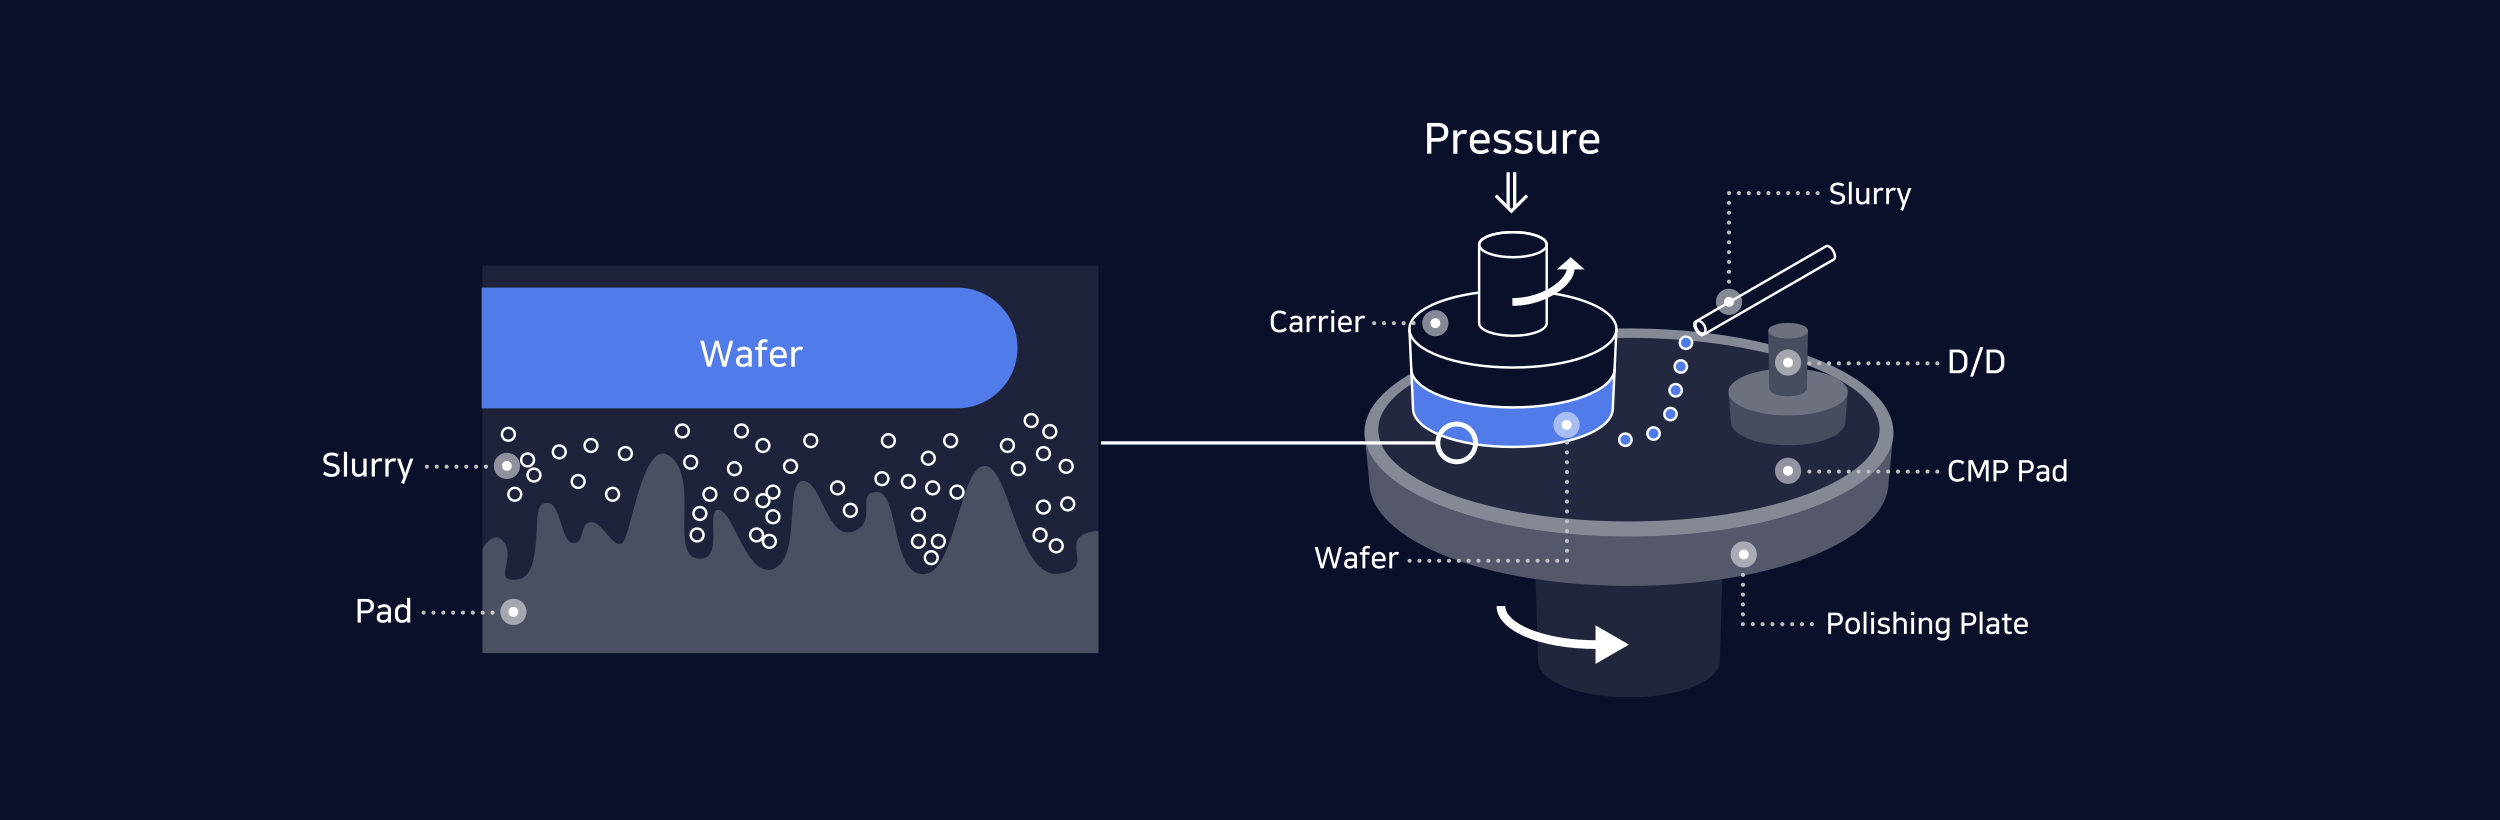 <svg xmlns="http://www.w3.org/2000/svg" width="1524" height="500" viewBox="0 0 1524 500"><defs><clipPath id="a"><path data-name="사각형 864" fill="none" d="M0 0h322.458v284.165H0z"/></clipPath><clipPath id="b"><path data-name="사각형 855" fill="none" d="M0 0h321.487v88.554H0z"/></clipPath><clipPath id="c"><path data-name="사각형 856" fill="rgba(255,255,255,0.5)" d="M0 0h92.473v15.283H0z"/></clipPath><clipPath id="d"><path data-name="사각형 858" fill="rgba(255,255,255,0.5)" d="M0 0h322.458v110.247H0z"/></clipPath><clipPath id="e"><path data-name="사각형 860" fill="none" d="M0 0h113.827v72.046H0z"/></clipPath><clipPath id="f"><path data-name="사각형 861" fill="none" d="M0 0h5.995v2.441H0z"/></clipPath><clipPath id="g"><path data-name="사각형 862" fill="none" d="M0 0h12.015v1.636H0z"/></clipPath><clipPath id="h"><path data-name="사각형 999" transform="translate(-2 -2)" fill="none" d="M0 0h14.037v98.617H0z"/></clipPath><clipPath id="i"><path data-name="사각형 552" fill="#fff" d="M0 0h46.05v31.728H0z"/></clipPath><clipPath id="j"><path data-name="사각형 551" fill="#fff" d="M0 0h80.673v35.259H0z"/></clipPath><clipPath id="k"><path data-name="사각형 761" fill="none" d="M0 0h376.093v236.303H0z"/></clipPath><clipPath id="l"><path data-name="사각형 759" fill="none" d="M0 0h375.574v236.303H0z"/></clipPath></defs><path data-name="사각형 328" fill="#0b102a" d="M0 0h1524v500H0z"/><g data-name="그룹 984"><g data-name="그룹 969"><g data-name="그룹 968" clip-path="url(#a)" transform="translate(831.771 140.918)"><g data-name="그룹 967"><g data-name="그룹 966" clip-path="url(#a)"><path data-name="패스 57572" d="M28.479 89.563l1.938 20.332 1.289 5.023 11.313 7.844 15.914 5.7h1.881l19.246 2.5h18.025l18.092-1.564 16.894-4.45 11.842-6.26 4.751-4.827 2.036-4.224V88.384l-5.8 6.041-7.637 4.419-6.418 2.654-11 2.8-10.54 1.769-13.594 1.62h-9.777l-13.9-.884-14.511-2.5-9.318-2.8-9.929-3.831-3.971-3.246-4.888-4.863z" fill="#507be8"/><path data-name="패스 57452" d="M111.112 8.22c0 4.234-9.225 7.667-20.6 7.667s-20.6-3.432-20.6-7.667S79.128.553 90.507.553s20.605 3.432 20.605 7.667z" fill="none" stroke="#fff" stroke-miterlimit="10" stroke-width="1.5"/><path data-name="패스 57453" d="M153.604 59.642c0 12.967-28.249 23.478-63.1 23.478s-63.1-10.511-63.1-23.478" fill="none" stroke="#fff" stroke-miterlimit="10" stroke-width="1.5"/><path data-name="패스 57454" d="M152.537 83.76c0 13.071-27.771 23.668-62.028 23.668S28.48 96.828 28.48 83.76" fill="none" stroke="#fff" stroke-miterlimit="10" stroke-width="1.5"/><path data-name="패스 57455" d="M70.153 37.412c-24.86 3.151-42.742 11.913-42.742 22.23l2.212 48.417c0 12.967 26.037 23.478 60.885 23.478s60.884-10.511 60.884-23.478l2.212-48.417c0-10.3-17.837-19.057-42.649-22.218" fill="none" stroke="#fff" stroke-miterlimit="10" stroke-width="1.5"/><path data-name="패스 57456" d="M90.508.61c-11.379 0-20.6 3.432-20.6 7.667v47.819c0 4.234 9.225 7.667 20.6 7.667s20.6-3.433 20.6-7.667V8.277c.004-4.235-9.22-7.667-20.6-7.667z" fill="none" stroke="#fff" stroke-miterlimit="10" stroke-width="1.5"/><g data-name="그룹 944"><g data-name="그룹 943"><g data-name="그룹 942" clip-path="url(#b)" transform="translate(.486 127.693)" opacity=".5"><path data-name="패스 57457" d="M160.741 58.502C75.932 58.502 6.418 32.731-.002.002l2.462 25.1c0 27.1 41.416 50.23 101.373 59.324a381.349 381.349 0 0056.908 4.128 381.378 381.378 0 0056.908-4.128c59.957-9.093 101.372-32.222 101.372-59.324l2.463-25.1c-6.418 32.73-75.932 58.5-160.743 58.5" fill="rgba(255,255,255,0.6)"/></g></g></g><g data-name="그룹 947"><g data-name="그룹 946"><g data-name="그룹 945" clip-path="url(#c)" transform="translate(153.927 59.29)"><path data-name="패스 57458" d="M0 5.855q3.631-.063 7.3-.065c10.562 0 20.873.392 30.831 1.139a4.315 4.315 0 018.094.7 324.879 324.879 0 0146.245 7.657l-.122-5.739a262.88 262.88 0 00-4.8-1.136q-1.688-.382-3.4-.748-8.567-1.832-17.733-3.257A351.455 351.455 0 0054.4 2.77l-3.221 1.618-1.06-2.109A398.979 398.979 0 007.301.001Q3.75.001.239.066c0 .077.015.153.015.23z" fill="rgba(255,255,255,0.5)"/></g></g></g><g data-name="그룹 953"><g data-name="그룹 952"><g data-name="그룹 951" clip-path="url(#d)" transform="translate(0 75.948)"><path data-name="패스 57460" d="M288.828 8.009q-.789-.4-1.593-.8a144.792 144.792 0 00-3.921-1.862q-1.547-.706-3.148-1.391-2.912-1.252-5.994-2.441a188.35 188.35 0 00-4.084-1.518l-.122 5.779a142.682 142.682 0 0116.687 7.347c.077.038.148.076.224.114.258.129.512.259.759.391.078.042.153.085.23.128.246.135.49.271.725.41 16.056 8.853 25.418 19.474 25.418 30.9 0 30.891-68.4 55.933-152.781 55.933S8.448 75.957 8.448 45.066c0-10.065 7.266-19.508 19.976-27.668l-.293-6.415c-1.66.952-3.264 1.919-4.79 2.908a83.68 83.68 0 00-7.443 5.393q-1.7 1.388-3.229 2.811t-2.887 2.881q-1.356 1.459-2.535 2.949t-2.172 3.011A28.768 28.768 0 000 46.796c0 .49.019.979.047 1.467.01.164.024.327.036.49q.038.491.1.981c.021.186.043.372.068.557.048.346.105.691.167 1.035.026.141.045.282.073.422 6.421 32.729 75.934 58.5 160.743 58.5s154.326-25.772 160.744-58.5c.027-.137.046-.275.071-.412.062-.348.12-.7.168-1.046.026-.184.046-.367.068-.551q.057-.493.1-.988a25.647 25.647 0 00.082-1.953c0-14.608-12.551-28.061-33.63-38.786" fill="rgba(255,255,255,0.5)"/></g></g></g><g data-name="그룹 959"><g data-name="그룹 958"><g data-name="그룹 957" clip-path="url(#e)" transform="translate(104.316 212.118)" opacity=".3"><path data-name="패스 57462" d="M.006 0H0l1.475 49.648c0 12.37 24.006 22.4 55.439 22.4s55.439-10.028 55.439-22.4L113.828 0h-.006a381.382 381.382 0 01-56.908 4.128A381.368 381.368 0 01.006 0" fill="rgba(255,255,255,0.3)"/></g></g></g><g data-name="그룹 962"><g data-name="그룹 961"><g data-name="그룹 960" clip-path="url(#f)" transform="translate(274.172 77.466)" opacity=".5"><path data-name="패스 57463" d="M0 0q3.078 1.189 6 2.441Q3.087 1.188 0 0" fill="#fff"/></g></g></g><g data-name="그룹 965"><g data-name="그룹 964"><g data-name="그룹 963" clip-path="url(#g)" transform="translate(208.333 62.055)" opacity=".6"><path data-name="패스 57464" d="M12.015 1.638a353.97 353.97 0 01.001 0" fill="#fff"/></g></g></g><path data-name="패스 57465" d="M288.783 90.233c.26.157.515.316.76.477l.079.055c2.847 1.9 4.614 4.074 4.97 6.4h.073l-.03.394c.013.159.031.316.031.476a5.82 5.82 0 01-.178 1.408l-1.3 16.723c0 7.914-14.825 14.329-34.932 14.329s-34.932-6.415-34.932-14.329l-1.3-16.723a5.85 5.85 0 01-.176-1.407c0-.159.017-.318.03-.476l-.03-.394h.072c.356-2.325 2.121-4.5 4.964-6.4l.085-.058c.243-.16.5-.318.755-.474.056-.033.108-.067.165-.1.243-.145.5-.285.751-.426l.235-.131c.245-.131.5-.26.754-.388l.3-.149c.248-.121.5-.239.76-.356.117-.054.234-.108.353-.161.251-.111.507-.219.766-.327.136-.056.271-.113.408-.168.253-.1.511-.2.771-.3.154-.058.307-.117.464-.174a41.057 41.057 0 011.288-.451q.387-.129.783-.254c.185-.058.371-.116.559-.173q.392-.119.79-.233c.2-.058.4-.114.6-.169q.394-.108.8-.212c.214-.056.431-.11.648-.164q.4-.1.8-.193c.229-.054.461-.105.693-.157.265-.059.532-.117.8-.173.243-.051.49-.1.737-.149.268-.052.535-.105.805-.156s.515-.092.773-.137.538-.094.81-.139.54-.085.813-.126.538-.083.81-.121l.641-.086-.208-9.891a324.754 324.754 0 00-46.239-7.655 4.32 4.32 0 11-8.094-.7 412.788 412.788 0 00-30.831-1.139q-3.672 0-7.3.065l-1.959 42.882c0 13.45-26.985 24.006-61.436 24.006S29.09 121.477 29.09 108.002l-.669-14.656c-12.71 8.159-19.976 17.6-19.976 27.667 0 30.891 68.4 55.934 152.78 55.934s152.785-25.043 152.785-55.932c0-11.423-9.361-22.044-25.417-30.9l.032.019.159.1m-129.727 41.2a4.321 4.321 0 114.321-4.321 4.326 4.326 0 01-4.321 4.321m17.174-3.768a4.322 4.322 0 114.321-4.322 4.326 4.326 0 01-4.321 4.322m10.326-11.875a4.321 4.321 0 114.321-4.321 4.326 4.326 0 01-4.321 4.321m3.142-14.48a4.322 4.322 0 114.322-4.322 4.326 4.326 0 01-4.322 4.322m3.142-14.482a4.321 4.321 0 114.321-4.321 4.326 4.326 0 01-4.321 4.321" fill="rgba(255,255,255,0.1)"/><path data-name="패스 57467" d="M287.637 89.579c.078.042.153.085.23.128-.077-.043-.152-.086-.23-.128" fill="#fff"/><path data-name="패스 57468" d="M286.88 89.188c-.076-.038-.147-.077-.224-.114l.078.041.146.073" fill="#fff"/><path data-name="패스 57470" d="M235.524 86.85l.56-.173-.56.173" fill="#fff"/><path data-name="패스 57472" d="M239.723 85.707c.229-.054.461-.105.692-.157-.232.052-.463.1-.692.157" fill="#fff"/><path data-name="패스 57473" d="M283.065 87.556c.155.057.307.114.459.172-.152-.058-.3-.115-.459-.172" fill="#fff"/><path data-name="패스 57474" d="M232.99 87.729l.463-.174-.463.174" fill="#fff"/><path data-name="패스 57475" d="M236.874 86.445q.3-.086.6-.169-.305.083-.6.169" fill="#fff"/><path data-name="패스 57476" d="M231.811 88.198l.408-.169-.408.169" fill="#fff"/><path data-name="패스 57477" d="M289.543 90.711l.079.054-.079-.054" fill="#fff"/><path data-name="패스 57478" d="M279.04 86.277l.6.167c-.2-.057-.4-.112-.6-.167" fill="#fff"/><path data-name="패스 57479" d="M280.436 86.679c.185.056.369.114.552.171a44.486 44.486 0 00-.552-.171" fill="#fff"/><path data-name="패스 57480" d="M226.889 90.768l.085-.058-.085.058" fill="#fff"/><path data-name="패스 57481" d="M227.729 90.236c.055-.034.108-.068.164-.1l-.164.1" fill="#fff"/><path data-name="패스 57482" d="M221.924 97.168h-.073l.031.394c.011-.133.023-.266.043-.4z" fill="#fff"/><path data-name="패스 57483" d="M294.665 97.169h-.073c.02.131.032.263.042.4z" fill="#fff"/><path data-name="패스 57484" d="M288.623 90.135c.055.032.106.066.159.1-.053-.032-.1-.066-.159-.1" fill="#fff"/><path data-name="패스 57485" d="M228.646 89.708l.235-.131-.235.131" fill="#fff"/><path data-name="패스 57486" d="M229.634 89.19l.3-.149-.3.149" fill="#fff"/><path data-name="패스 57487" d="M285.474 88.526c.117.052.231.105.347.158l-.347-.158" fill="#fff"/><path data-name="패스 57488" d="M284.3 88.03c.136.055.268.111.4.166l-.4-.166" fill="#fff"/><path data-name="패스 57489" d="M230.692 88.685c.117-.054.233-.108.352-.161-.119.053-.235.107-.352.161" fill="#fff"/><path data-name="패스 57490" d="M238.274 86.064q.322-.083.648-.164-.326.081-.648.164" fill="#fff"/><path data-name="패스 57491" d="M272.987 84.936c.257.045.514.089.768.136-.254-.047-.511-.091-.768-.136" fill="#fff"/><path data-name="패스 57492" d="M286.732 89.115l-.078-.041c-.021-.011-.045-.021-.066-.031l.145.072" fill="#fff"/><path data-name="패스 57493" d="M276.104 85.551c.23.051.459.1.686.155-.226-.052-.456-.1-.686-.155" fill="#fff"/><path data-name="패스 57494" d="M258.258 112.367c-18.9 0-34.434-5.669-36.23-12.921l1.3 16.723c0 7.913 14.825 14.328 34.932 14.328s34.932-6.415 34.932-14.328l1.3-16.723c-1.8 7.253-17.33 12.921-36.23 12.921" fill="rgba(255,255,255,0.25)"/><path data-name="패스 57495" d="M274.566 85.229c.245.049.489.1.73.147-.241-.051-.485-.1-.73-.147" fill="#fff"/><path data-name="패스 57496" d="M271.365 84.671c.27.041.54.082.807.125-.267-.044-.538-.084-.807-.125" fill="#fff"/><path data-name="패스 57498" d="M242.759 85.072c.256-.047.515-.092.773-.138-.259.046-.518.091-.773.138" fill="#fff"/><path data-name="패스 57499" d="M270.546 84.549c-.212-.03-.426-.058-.64-.086.213.028.428.055.64.085" fill="#fff"/><path data-name="패스 57500" d="M277.597 85.898l.643.162-.643-.162" fill="#fff"/><path data-name="패스 57501" d="M241.218 85.377c.243-.051.49-.1.737-.149l-.737.149" fill="#fff"/><path data-name="패스 57502" d="M246.607 84.465c-.215.028-.429.056-.641.086.212-.03.428-.057.641-.086" fill="#fff"/><path data-name="패스 57504" d="M288.592 90.116a24.63 24.63 0 00-.725-.41q.3.167.6.338l.13.072" fill="#3e88ff"/><path data-name="패스 57505" d="M272.172 84.791c.274.045.544.092.815.139-.271-.047-.54-.094-.815-.139" fill="#3e88ff"/><path data-name="패스 57507" d="M270.549 84.549c.274.038.545.08.816.122-.271-.041-.542-.083-.816-.122" fill="#3e88ff"/><path data-name="패스 57509" d="M279.639 86.444q.4.115.8.234-.395-.119-.8-.234" fill="#3e88ff"/><path data-name="패스 57511" d="M280.988 86.85c.266.084.53.169.79.256q-.39-.131-.79-.256" fill="#3e88ff"/><path data-name="패스 57514" d="M278.24 86.063q.4.105.8.214-.4-.109-.8-.214" fill="#3e88ff"/><path data-name="패스 57515" d="M273.755 85.072c.273.051.542.1.811.157a83.507 83.507 0 00-.811-.157" fill="#3e88ff"/><path data-name="패스 57517" d="M275.296 85.376c.272.057.54.116.809.175-.268-.06-.537-.119-.809-.175" fill="#3e88ff"/><path data-name="패스 57518" d="M227.893 90.135c.243-.145.5-.286.752-.427a23.99 23.99 0 00-.752.427" fill="#3e88ff"/><path data-name="패스 57520" d="M238.922 85.9q.4-.1.8-.193-.4.094-.8.193" fill="#3e88ff"/><path data-name="패스 57521" d="M237.479 86.276q.394-.108.8-.212-.4.1-.8.212" fill="#3e88ff"/><path data-name="패스 57523" d="M236.084 86.678q.392-.118.79-.233-.4.115-.79.233" fill="#3e88ff"/><path data-name="패스 57524" d="M294.593 97.165c-.355-2.328-2.123-4.5-4.97-6.4 2.845 1.9 4.614 4.074 4.97 6.4" fill="#3e88ff"/><path data-name="패스 57525" d="M245.155 84.67c.269-.041.538-.083.811-.121-.273.038-.541.08-.811.121" fill="#3e88ff"/><path data-name="패스 57526" d="M294.665 98.038c0-.16-.018-.318-.031-.476l-.145 1.882a5.824 5.824 0 00.177-1.408" fill="#3e88ff"/><path data-name="패스 57527" d="M226.889 90.764c-2.842 1.9-4.608 4.071-4.964 6.4.355-2.326 2.122-4.5 4.964-6.4" fill="#3e88ff"/><path data-name="패스 57528" d="M243.533 84.935c.269-.046.538-.094.81-.138-.272.044-.54.091-.81.138" fill="#3e88ff"/><path data-name="패스 57530" d="M221.851 98.038a5.819 5.819 0 00.177 1.407l-.146-1.883c-.014.159-.031.316-.031.476" fill="#3e88ff"/><path data-name="패스 57531" d="M288.623 90.135l-.032-.019-.13-.072c.053.031.109.06.161.091" fill="#3e88ff"/><path data-name="패스 57533" d="M233.453 87.555c.255-.094.515-.185.776-.276q-.394.136-.776.276" fill="#3e88ff"/><path data-name="패스 57534" d="M234.741 87.105q.387-.128.783-.254-.4.125-.783.254" fill="#3e88ff"/><path data-name="패스 57535" d="M232.219 88.029c.252-.1.51-.2.771-.3q-.39.148-.771.3" fill="#3e88ff"/><path data-name="패스 57538" d="M288.463 90.044a19.46 19.46 0 00-.6-.338c-.077-.043-.152-.086-.231-.128-.246-.133-.5-.262-.759-.392l-.146-.072q.877.461 1.73.929" fill="#3e88ff"/><path data-name="패스 57539" d="M269.671 95.753c0 2.641-4.7 4.782-11.413 4.782s-11.413-2.14-11.413-4.782l-.237-11.288c-.214.029-.429.055-.641.086-.273.038-.541.08-.811.121s-.543.082-.813.126-.54.091-.81.138-.518.09-.773.138-.538.1-.805.156l-.737.148c-.27.057-.536.115-.8.174-.232.051-.464.1-.693.156q-.4.094-.8.193c-.217.054-.434.108-.649.164-.268.069-.532.141-.795.212l-.6.169q-.4.115-.79.233a62.201 62.201 0 00-1.343.427l-.512.174c-.262.091-.521.183-.776.276l-.463.174c-.26.1-.518.2-.771.3l-.408.169c-.259.108-.515.216-.766.327-.119.053-.236.107-.353.161-.257.117-.513.235-.76.356-.1.049-.2.1-.3.148-.255.128-.509.257-.754.389-.08.043-.156.087-.235.13-.256.141-.509.282-.752.427l-.164.1c-.258.156-.512.313-.755.474l-.085.058c-2.842 1.9-4.608 4.071-4.964 6.4a5.258 5.258 0 00-.043.4l.146 1.883c1.8 7.252 17.33 12.921 36.23 12.921s34.433-5.668 36.23-12.92l.146-1.884a5.54 5.54 0 00-.042-.4c-.356-2.328-2.124-4.5-4.97-6.4l-.079-.054c-.245-.161-.5-.32-.76-.477l-.159-.1c-.052-.031-.108-.06-.161-.091q-.852-.469-1.73-.93l-.145-.072a30.328 30.328 0 00-.766-.359l-.347-.158a39.91 39.91 0 00-.773-.33l-.4-.166c-.254-.1-.514-.2-.776-.3-.152-.058-.3-.116-.459-.173q-.385-.14-.782-.277a42.549 42.549 0 00-.506-.173q-.39-.131-.79-.256a39.795 39.795 0 00-.552-.17c-.263-.08-.529-.159-.8-.235l-.6-.167-.8-.214-.643-.162a56.204 56.204 0 00-.807-.194c-.226-.053-.456-.1-.685-.156a48.025 48.025 0 00-1.539-.322 89.772 89.772 0 00-.811-.157c-.254-.047-.511-.091-.768-.136s-.54-.094-.815-.139-.537-.084-.807-.125-.542-.083-.816-.122l-.64-.085z" fill="rgba(255,255,255,0.4)"/><path data-name="패스 57540" d="M258.258 55.937c-4.613 0-8.626 1.012-10.684 2.5 2.058-1.49 6.07-2.5 10.684-2.5" fill="#fff"/><path data-name="패스 57541" d="M267.752 75.116q-2.632-.912-5.366-1.78 2.733.867 5.366 1.78" fill="#fff"/><path data-name="패스 57542" d="M252.814 83.87c.349-.021.7-.036 1.055-.052-.352.016-.706.032-1.055.052" fill="#fff"/><path data-name="패스 57543" d="M254.598 83.782c.4-.015.8-.025 1.2-.036-.4.011-.806.021-1.2.036" fill="#fff"/><path data-name="패스 57544" d="M258.26 83.71q.925 0 1.837.018-.912-.018-1.837-.018" fill="#fff"/><path data-name="패스 57545" d="M251.053 83.992c.325-.026.655-.046.983-.069-.328.022-.658.044-.983.069" fill="#fff"/><path data-name="패스 57546" d="M258.258 83.71q-.926 0-1.84.018.915-.018 1.84-.018" fill="#fff"/><path data-name="패스 57547" d="M246.819 84.436l-.211.027.211-.028" fill="#fff"/><path data-name="패스 57548" d="M247.627 84.333c.293-.035.591-.067.888-.1-.3.032-.6.064-.888.1" fill="#fff"/><path data-name="패스 57549" d="M249.325 84.146c.307-.031.619-.057.93-.085-.311.028-.623.054-.93.085" fill="#fff"/><path data-name="패스 57550" d="M269.908 84.464l-.206-.027.206.027z" fill="#fff"/><path data-name="패스 57551" d="M264.485 83.923c.327.022.654.043.977.069-.323-.026-.65-.046-.977-.069" fill="#fff"/><path data-name="패스 57552" d="M266.266 84.062c.308.027.618.054.924.084-.306-.03-.616-.057-.924-.084" fill="#fff"/><path data-name="패스 57553" d="M268.006 84.234c.294.032.59.063.882.1-.292-.035-.588-.066-.882-.1" fill="#fff"/><path data-name="패스 57554" d="M262.651 83.818c.351.016.7.032 1.05.052-.347-.021-.7-.036-1.05-.052" fill="#fff"/><path data-name="패스 57557" d="M248.515 84.233c.269-.029.538-.06.81-.087-.272.027-.54.058-.81.087" fill="#fff"/><path data-name="패스 57558" d="M246.818 84.436c.269-.035.537-.071.808-.1-.271.032-.539.068-.808.1" fill="#fff"/><path data-name="패스 57559" d="M267.19 84.146c.274.027.544.058.816.088-.272-.029-.542-.06-.816-.088" fill="#fff"/><path data-name="패스 57560" d="M265.462 83.992c.27.021.537.046.8.07-.268-.024-.534-.049-.8-.07" fill="#fff"/><path data-name="패스 57561" d="M255.808 83.747c.2-.005.4-.013.61-.018-.2 0-.407.013-.61.018" fill="#fff"/><path data-name="패스 57562" d="M268.888 84.333c.274.032.543.069.814.1-.271-.035-.54-.072-.814-.1" fill="#fff"/><path data-name="패스 57563" d="M263.701 83.87c.263.015.523.035.784.053-.261-.018-.521-.038-.784-.053" fill="#fff"/><path data-name="패스 57564" d="M250.255 84.062c.265-.024.53-.049.8-.069-.268.021-.533.046-.8.069" fill="#fff"/><path data-name="패스 57565" d="M260.098 83.729c.206 0 .41.013.615.018-.2-.005-.408-.013-.615-.018" fill="#fff"/><path data-name="패스 57566" d="M253.87 83.818c.245-.012.487-.026.733-.035-.246.01-.488.024-.733.035" fill="#fff"/><path data-name="패스 57567" d="M252.036 83.922c.26-.018.518-.038.779-.053-.261.015-.519.035-.779.053" fill="#fff"/><path data-name="패스 57568" d="M261.913 83.782c.248.01.492.024.738.035-.246-.012-.49-.026-.738-.035" fill="#fff"/><path data-name="패스 57569" d="M258.258 65.501c-6.71 0-12.15-2.141-12.15-4.782l.171 8.114.121 5.739.208 9.891.211-.027-.211.028.237 11.288c0 2.641 4.7 4.782 11.413 4.782s11.413-2.14 11.413-4.782l.237-11.288-.206-.027.206.027.058-2.736.122-5.779.321-15.229c0 2.641-5.44 4.782-12.15 4.782m4.128 7.835q2.733.867 5.366 1.78-2.633-.912-5.366-1.78" fill="rgba(255,255,255,0.25)"/><path data-name="패스 57570" d="M270.408 60.719c0-2.641-5.44-4.782-12.15-4.782 6.71 0 12.15 2.14 12.15 4.782" fill="#2173f7"/><path data-name="패스 57571" d="M258.258 65.501c6.71 0 12.15-2.14 12.15-4.782s-5.44-4.782-12.15-4.782c-4.613 0-8.627 1.012-10.684 2.5a2.961 2.961 0 00-1.467 2.28c0 2.64 5.44 4.782 12.15 4.782" fill="rgba(255,255,255,0.4)"/><circle data-name="타원 214" cx="3.768" cy="3.768" r="3.768" transform="rotate(-76.718 140.472 -85.546)" fill="#507be8" stroke="#fff" stroke-miterlimit="10" stroke-width="1.5"/><circle data-name="타원 215" cx="3.768" cy="3.768" r="3.768" transform="rotate(-76.718 148.05 -76.32)" fill="#507be8" stroke="#fff" stroke-miterlimit="10" stroke-width="1.5"/><circle data-name="타원 216" cx="3.768" cy="3.768" r="3.768" transform="rotate(-73.155 159.546 -74.909)" fill="#507be8" stroke="#fff" stroke-miterlimit="10" stroke-width="1.5"/><circle data-name="타원 217" cx="3.768" cy="3.768" r="3.768" transform="rotate(-76.7 163.25 -57.89)" fill="#507be8" stroke="#fff" stroke-miterlimit="10" stroke-width="1.5"/><circle data-name="타원 218" cx="3.768" cy="3.768" r="3.768" transform="rotate(-76.7 165.59 -45.426)" fill="#507be8" stroke="#fff" stroke-miterlimit="10" stroke-width="1.5"/><circle data-name="타원 219" cx="3.768" cy="3.768" r="3.768" transform="rotate(-76.7 159.383 -32.688)" fill="#507be8" stroke="#fff" stroke-miterlimit="10" stroke-width="1.5"/><g data-name="그룹 1087"><g data-name="그룹 1086" transform="rotate(-120 121.28 -27.221)" clip-path="url(#h)" fill="none" stroke="#fff" stroke-miterlimit="10" stroke-width="1.5"><path data-name="패스 57681" d="M5.019-.953c-2.577 0-4.665 1-4.665 2.225v92.075c0 1.228 2.088 2.225 4.665 2.225s4.665-1 4.665-2.225V1.272C9.685.047 7.596-.953 5.019-.953z"/><path data-name="패스 57682" d="M9.381 2.247C9.381 3.658 7.5 4.8 5.19 4.8S1 3.658 1 2.247 2.876-.306 5.19-.306 9.381.837 9.381 2.247z"/></g></g></g></g><g data-name="그룹 970"><g data-name="그룹 477" clip-path="url(#i)" fill="#fff" transform="translate(90.176 13.778)"><path data-name="패스 9169" d="M0 31.728v-4.727c19.164 0 33.173-11.83 33.173-17.988H37.9c0 4.926-4.223 10.584-11.3 15.137A49.652 49.652 0 010 31.728"/><path data-name="패스 9170" d="M35.535 2.076l-8.44 7.444h16.881z"/></g></g><g data-name="그룹 971"><g data-name="그룹 475" clip-path="url(#j)" fill="#fff" transform="translate(80.556 228.535)"><path data-name="패스 9167" d="M60.837 26.162C26.154 26.162 0 14.915 0 0h5.312c0 5.092 5.492 10.254 15.068 14.162 10.566 4.313 24.934 6.688 40.456 6.688z"/><path data-name="패스 9168" d="M80.677 23.506L60.316 11.753v23.506z"/></g></g></g></g><g data-name="그룹 854"><path data-name="패스 9159" d="M296.23 284.483h-36.595" fill="none" stroke="#bfbfbf" stroke-linecap="round" stroke-width="2.5" stroke-dasharray="0 6"/><path data-name="패스 58437" d="M202 288.94a3.632 3.632 0 002.31-.62 1.849 1.849 0 00.77-1.48v-.32a2.053 2.053 0 00-.16-.84 1.619 1.619 0 00-.54-.64 4.175 4.175 0 00-.98-.51 9.541 9.541 0 00-1.48-.41 18.62 18.62 0 01-1.9-.51 5.762 5.762 0 01-1.52-.74 3.313 3.313 0 01-1.01-1.12 3.373 3.373 0 01-.37-1.65v-.36a3.551 3.551 0 01.3-1.43 3.45 3.45 0 01.92-1.23 4.749 4.749 0 011.55-.87 6.486 6.486 0 012.17-.33 8.431 8.431 0 012.4.32 7.233 7.233 0 012 .94l-.94 1.54a5.823 5.823 0 00-1.62-.78 6.467 6.467 0 00-1.82-.24 3.565 3.565 0 00-2.17.6 1.771 1.771 0 00-.81 1.46v.32a1.566 1.566 0 00.22.85 1.945 1.945 0 00.64.61 4.466 4.466 0 001.04.45q.62.19 1.42.37a12.376 12.376 0 012.23.69 5.106 5.106 0 011.43.89 2.894 2.894 0 01.77 1.12 3.882 3.882 0 01.23 1.36v.36a3.681 3.681 0 01-.39 1.74 3.706 3.706 0 01-1.07 1.25 4.661 4.661 0 01-1.63.76 8.034 8.034 0 01-2.05.25 7.909 7.909 0 01-2.83-.49 8.059 8.059 0 01-2.19-1.21l1-1.62a7.306 7.306 0 00.92.58 9.488 9.488 0 001.06.49 7.294 7.294 0 001.09.33 4.767 4.767 0 001.01.12zm9.58-13.54v15.12h-1.94V275.4zm2.96 4.18h1.94v6.8a2.938 2.938 0 00.56 2 2.289 2.289 0 001.78.62 2.915 2.915 0 00.98-.17 2.766 2.766 0 00.87-.5 2.469 2.469 0 00.63-.83 2.6 2.6 0 00.24-1.14v-6.78h1.94v10.94h-1.88v-1.38h-.02a3.376 3.376 0 01-1.3 1.17 4.213 4.213 0 01-1.94.41 4.505 4.505 0 01-1.49-.24 3.318 3.318 0 01-1.2-.72 3.417 3.417 0 01-.81-1.21 4.537 4.537 0 01-.3-1.73zm18.02 1.9a3.266 3.266 0 00-.61-.19 3.525 3.525 0 00-.73-.07 2.588 2.588 0 00-1.03.21 2.466 2.466 0 00-.85.6 3.054 3.054 0 00-.58.93 3.1 3.1 0 00-.22 1.18v6.38h-1.94v-10.94h1.88v1.74h.02a3.752 3.752 0 011.25-1.43 3.5 3.5 0 011.97-.51 4.71 4.71 0 011.42.22zm8.34 0a3.266 3.266 0 00-.61-.19 3.525 3.525 0 00-.73-.07 2.588 2.588 0 00-1.03.21 2.466 2.466 0 00-.85.6 3.054 3.054 0 00-.58.93 3.1 3.1 0 00-.22 1.18v6.38h-1.94v-10.94h1.88v1.74h.02a3.752 3.752 0 011.25-1.43 3.5 3.5 0 011.97-.51 4.71 4.71 0 011.42.22zm6.16 6.84l2.88-8.74h2.04l-5.68 15.46-1.76-.62 1.42-3.74-3.98-11.1h2.1l2.9 8.74z" fill="#fff"/><g data-name="그룹 852" transform="translate(299 272.484)"><circle data-name="타원 176" cx="8" cy="8" r="8" transform="translate(2 3.517)" fill="rgba(255,255,255,0.5)"/><circle data-name="타원 206" cx="3" cy="3" r="3" transform="translate(7 8.517)" fill="#fff"/></g></g><g data-name="그룹 847"><path data-name="패스 9159" d="M837.672 197h29.533" fill="none" stroke="#bfbfbf" stroke-linecap="round" stroke-width="2.5" stroke-dasharray="0 6"/><path data-name="패스 58440" d="M784.46 201.01a5.356 5.356 0 01-2.124 1.3 8.224 8.224 0 01-2.466.36 6.114 6.114 0 01-2.124-.355 4.251 4.251 0 01-1.638-1.071 4.963 4.963 0 01-1.062-1.782 7.466 7.466 0 01-.378-2.5V195a7.405 7.405 0 01.378-2.484 4.9 4.9 0 011.071-1.782 4.422 4.422 0 011.647-1.08 5.922 5.922 0 012.106-.36 7.53 7.53 0 012.358.333 6.339 6.339 0 011.926 1.053l-.918 1.458a4.9 4.9 0 00-1.683-.954 5.972 5.972 0 00-1.683-.234 3.581 3.581 0 00-1.359.252 2.852 2.852 0 00-1.08.774 3.612 3.612 0 00-.711 1.332 6.52 6.52 0 00-.252 1.926v1.494a6.52 6.52 0 00.252 1.926 3.612 3.612 0 00.711 1.332 2.852 2.852 0 001.08.774 3.581 3.581 0 001.359.25 6.336 6.336 0 001.872-.288 4.314 4.314 0 001.746-1.08zm4.86 1.6a3.549 3.549 0 01-2.367-.738 2.521 2.521 0 01-.873-2.032v-.486a2.683 2.683 0 01.846-2.054 3.923 3.923 0 012.736-.792h2.5v-.576a2 2 0 00-.477-1.467 2.14 2.14 0 00-1.555-.475 3.842 3.842 0 00-1.5.27 8.307 8.307 0 00-1.323.72l-.864-1.3a8.311 8.311 0 011.62-.873 5.474 5.474 0 012.088-.369 5.205 5.205 0 011.512.207 3.387 3.387 0 011.179.612 2.845 2.845 0 01.774.99 3.036 3.036 0 01.279 1.323v6.898h-1.674v-1.188h-.021a1.88 1.88 0 01-.387.5 2.8 2.8 0 01-.531.387 3.671 3.671 0 01-.855.333 4.537 4.537 0 01-1.107.112zm2.844-4.626H789.7a2.179 2.179 0 00-1.467.4 1.4 1.4 0 00-.441 1.1v.252a1.148 1.148 0 00.5 1.044 2.182 2.182 0 001.208.32 3.7 3.7 0 001.125-.153 2.831 2.831 0 00.873-.459 1.56 1.56 0 00.513-.621 2.3 2.3 0 00.153-.909zm9.72-3.654a2.939 2.939 0 00-.549-.171 3.172 3.172 0 00-.657-.059 2.329 2.329 0 00-.927.189 2.219 2.219 0 00-.765.54 2.749 2.749 0 00-.522.837 2.788 2.788 0 00-.2 1.062v5.74h-1.744v-9.846h1.692v1.566h.018a3.377 3.377 0 011.125-1.288 3.151 3.151 0 011.773-.459 4.239 4.239 0 011.278.2zm7.506 0a2.939 2.939 0 00-.549-.171 3.172 3.172 0 00-.657-.059 2.329 2.329 0 00-.927.189 2.219 2.219 0 00-.765.54 2.749 2.749 0 00-.522.837 2.788 2.788 0 00-.2 1.062v5.74h-1.744v-9.846h1.692v1.566h.018a3.377 3.377 0 011.125-1.288 3.151 3.151 0 011.773-.459 4.239 4.239 0 011.278.2zm3.942-1.71v9.848h-1.746v-9.846zm.054-3.528V191h-1.854v-1.908zm6.534 4.844a2.6 2.6 0 00-1 .189 2.4 2.4 0 00-.792.522 2.356 2.356 0 00-.522.81 2.785 2.785 0 00-.189 1.035v.252h4.933v-.324a2.5 2.5 0 00-.65-1.809 2.354 2.354 0 00-1.78-.675zm3.888 7.6a6.421 6.421 0 01-1.548.764 6.888 6.888 0 01-2.25.315 5.349 5.349 0 01-1.7-.261 3.668 3.668 0 01-1.368-.81 3.75 3.75 0 01-.918-1.413 5.7 5.7 0 01-.333-2.052v-1.119A5.608 5.608 0 01816 195a3.879 3.879 0 01.882-1.413 3.693 3.693 0 011.341-.855 4.816 4.816 0 011.692-.288 3.991 3.991 0 013.006 1.152 4.49 4.49 0 011.116 3.258v1.314h-6.619v.072a2.869 2.869 0 00.738 2.133 2.623 2.623 0 001.926.727 5.231 5.231 0 001.665-.234 5.754 5.754 0 001.323-.648zm7.866-7.2a2.939 2.939 0 00-.549-.171 3.172 3.172 0 00-.657-.063 2.329 2.329 0 00-.927.189 2.219 2.219 0 00-.765.54 2.749 2.749 0 00-.522.837 2.788 2.788 0 00-.2 1.062v5.738h-1.744v-9.846H828v1.566h.018a3.377 3.377 0 011.127-1.288 3.151 3.151 0 011.773-.459 4.239 4.239 0 011.278.2z" fill="#fff"/><g data-name="그룹 856" transform="translate(865 185.484)"><circle data-name="타원 176" cx="8" cy="8" r="8" transform="translate(2 3.517)" fill="rgba(255,255,255,0.5)"/><circle data-name="타원 206" cx="3" cy="3" r="3" transform="translate(7 8.517)" fill="#fff"/></g></g><g data-name="그룹 855"><path data-name="패스 9159" d="M300.23 373.483h-45.229" fill="none" stroke="#bfbfbf" stroke-linecap="round" stroke-width="2.5" stroke-dasharray="0 6"/><path data-name="패스 58438" d="M217.99 365.1h5.16a6.52 6.52 0 012.12.31 4.117 4.117 0 011.49.86 3.447 3.447 0 01.88 1.31 4.562 4.562 0 01.29 1.64v.42a4.376 4.376 0 01-.31 1.65 3.866 3.866 0 01-.91 1.35 4.34 4.34 0 01-1.49.92 5.783 5.783 0 01-2.07.34h-3.18v5.62h-1.98zm1.98 1.72v5.36h2.84q3.12 0 3.12-2.58v-.36a2.185 2.185 0 00-.75-1.83 3.411 3.411 0 00-2.15-.59zm13.32 12.86a3.943 3.943 0 01-2.63-.82 2.8 2.8 0 01-.97-2.26v-.54a2.981 2.981 0 01.94-2.28 4.359 4.359 0 013.04-.88h2.78v-.64a2.22 2.22 0 00-.53-1.63 2.378 2.378 0 00-1.73-.53 4.269 4.269 0 00-1.67.3 9.23 9.23 0 00-1.47.8l-.96-1.44a9.234 9.234 0 011.8-.97 6.082 6.082 0 012.32-.41 5.784 5.784 0 011.68.23 3.764 3.764 0 011.31.68 3.161 3.161 0 01.86 1.1 3.373 3.373 0 01.31 1.47v7.66h-1.86v-1.32h-.02a2.089 2.089 0 01-.43.55 3.109 3.109 0 01-.59.43 4.079 4.079 0 01-.95.37 5.041 5.041 0 01-1.23.13zm3.16-5.14h-2.74a2.421 2.421 0 00-1.63.44 1.556 1.556 0 00-.49 1.22v.28a1.276 1.276 0 00.56 1.16 2.425 2.425 0 001.34.36 4.107 4.107 0 001.25-.17 3.146 3.146 0 00.97-.51 1.733 1.733 0 00.57-.69 2.551 2.551 0 00.17-1.01zm11.74 3.62a2.536 2.536 0 01-1.31 1.18 4.991 4.991 0 01-1.87.34 4.047 4.047 0 01-3.17-1.21 4.981 4.981 0 01-1.09-3.45v-1.94a5.765 5.765 0 01.32-1.98 4.2 4.2 0 01.89-1.48 3.82 3.82 0 011.37-.92 4.7 4.7 0 011.76-.32 3.919 3.919 0 011.99.43 3.4 3.4 0 011.07.91v-5.32h1.94v15.12h-1.86v-1.36zm-.02-5.76a1.864 1.864 0 00-.21-.84 2.367 2.367 0 00-.6-.75 3.109 3.109 0 00-.92-.53 3.231 3.231 0 00-1.15-.2 2.335 2.335 0 00-1.93.86 3.776 3.776 0 00-.69 2.42v1.34a3.738 3.738 0 00.7 2.42 2.342 2.342 0 001.92.86 3.239 3.239 0 001.12-.19 2.684 2.684 0 00.91-.55 2.652 2.652 0 00.62-.87 2.768 2.768 0 00.23-1.15z" fill="#fff"/><g data-name="그룹 853" transform="translate(303 361.484)"><circle data-name="타원 176" cx="8" cy="8" r="8" transform="translate(2 3.517)" fill="rgba(255,255,255,0.5)"/><circle data-name="타원 206" cx="3" cy="3" r="3" transform="translate(7 8.517)" fill="#fff"/></g></g><g data-name="그룹 694"><g data-name="그룹 693" fill="none" stroke="#fff" stroke-width="2"><path data-name="패스 9090" d="M911.84 119.224l9.511 9.511 9.512-9.511"/><path data-name="패스 9091" d="M923.351 126.766v-21.767"/><path data-name="패스 9092" d="M919.351 126.766v-21.767"/></g><path data-name="패스 58439" d="M869.974 74.93h6.708a8.476 8.476 0 012.756.4 5.352 5.352 0 011.937 1.118 4.481 4.481 0 011.144 1.7 5.93 5.93 0 01.377 2.132v.546a5.689 5.689 0 01-.4 2.145 5.026 5.026 0 01-1.186 1.761 5.641 5.641 0 01-1.937 1.2 7.518 7.518 0 01-2.691.442h-4.134v7.302h-2.574zm2.574 2.236v6.968h3.692q4.056 0 4.056-3.354v-.468a2.841 2.841 0 00-.975-2.379 4.435 4.435 0 00-2.795-.767zm21.112 4.758a4.246 4.246 0 00-.793-.247 4.582 4.582 0 00-.949-.091 3.364 3.364 0 00-1.339.273 3.205 3.205 0 00-1.1.78 3.97 3.97 0 00-.754 1.209 4.028 4.028 0 00-.286 1.534v8.294h-2.522V79.454h2.444v2.262h.026a4.878 4.878 0 011.625-1.859 4.551 4.551 0 012.561-.663 6.123 6.123 0 011.846.286zm8.476-.572a3.753 3.753 0 00-1.443.273 3.461 3.461 0 00-1.144.754 3.4 3.4 0 00-.754 1.17 4.022 4.022 0 00-.273 1.5v.364h7.124v-.473a3.615 3.615 0 00-.936-2.613 3.4 3.4 0 00-2.574-.975zm5.616 10.972a9.276 9.276 0 01-2.236 1.1 9.949 9.949 0 01-3.25.455 7.726 7.726 0 01-2.457-.372 5.3 5.3 0 01-1.976-1.17 5.417 5.417 0 01-1.326-2.037 8.236 8.236 0 01-.481-2.964V85.72a8.1 8.1 0 01.455-2.834 5.6 5.6 0 011.274-2.041 5.334 5.334 0 011.937-1.235 6.956 6.956 0 012.444-.416 5.765 5.765 0 014.342 1.664 6.486 6.486 0 011.612 4.706v1.9h-9.568v.1a4.145 4.145 0 001.066 3.081 3.788 3.788 0 002.782 1.055 7.556 7.556 0 002.4-.338 8.311 8.311 0 001.911-.936zm8.034-.624a4.076 4.076 0 002.184-.494 1.527 1.527 0 00.78-1.352v-.208a1.958 1.958 0 00-.13-.754 1.223 1.223 0 00-.494-.546 4.137 4.137 0 00-.988-.429q-.624-.2-1.638-.4a13.735 13.735 0 01-2.08-.572 5.813 5.813 0 01-1.534-.819 3.2 3.2 0 01-.949-1.157 3.689 3.689 0 01-.325-1.612v-.312a3.489 3.489 0 01.312-1.43 3.352 3.352 0 01.962-1.235 5.024 5.024 0 011.651-.858 7.738 7.738 0 012.379-.325 10.859 10.859 0 012.717.325 7.04 7.04 0 012.327 1.078l-1.118 1.9a5.725 5.725 0 00-1.677-.832 6.742 6.742 0 00-2.065-.316 4.092 4.092 0 00-2.275.481 1.451 1.451 0 00-.689 1.235v.232a1.33 1.33 0 00.7 1.235 8.135 8.135 0 002.364.717 14.779 14.779 0 012.262.572 5.261 5.261 0 011.586.845 3.238 3.238 0 01.936 1.209 4.144 4.144 0 01.316 1.69v.338a3.344 3.344 0 01-.377 1.56 3.731 3.731 0 01-1.081 1.261 5.492 5.492 0 01-1.7.845 7.544 7.544 0 01-2.252.312 10.588 10.588 0 01-3.25-.468 8.057 8.057 0 01-2.47-1.248l1.17-1.976a10.542 10.542 0 002.054 1.079 6.486 6.486 0 002.392.429zm12.948 0a4.076 4.076 0 002.184-.494 1.527 1.527 0 00.782-1.352v-.208a1.958 1.958 0 00-.13-.754 1.223 1.223 0 00-.494-.546 4.137 4.137 0 00-.988-.429q-.624-.2-1.638-.4a13.735 13.735 0 01-2.08-.572 5.813 5.813 0 01-1.534-.819 3.2 3.2 0 01-.949-1.157 3.689 3.689 0 01-.327-1.615v-.312a3.489 3.489 0 01.312-1.43 3.352 3.352 0 01.962-1.235 5.024 5.024 0 011.651-.858 7.738 7.738 0 012.379-.325 10.859 10.859 0 012.717.325 7.04 7.04 0 012.327 1.081l-1.118 1.9a5.725 5.725 0 00-1.677-.832 6.742 6.742 0 00-2.067-.312 4.092 4.092 0 00-2.275.481 1.451 1.451 0 00-.689 1.235v.228a1.33 1.33 0 00.7 1.235 8.135 8.135 0 002.366.715 14.779 14.779 0 012.262.572 5.261 5.261 0 011.59.847 3.238 3.238 0 01.936 1.209 4.144 4.144 0 01.312 1.69v.338a3.344 3.344 0 01-.377 1.56 3.731 3.731 0 01-1.081 1.261 5.492 5.492 0 01-1.7.845 7.544 7.544 0 01-2.252.312 10.588 10.588 0 01-3.25-.468 8.057 8.057 0 01-2.47-1.248l1.17-1.976a10.542 10.542 0 002.054 1.079 6.486 6.486 0 002.392.429zm8.32-12.246h2.522v8.84a3.82 3.82 0 00.728 2.6 2.975 2.975 0 002.314.806 3.79 3.79 0 001.274-.221 3.6 3.6 0 001.131-.65 3.21 3.21 0 00.819-1.079 3.384 3.384 0 00.312-1.482v-8.814h2.522v14.222h-2.444v-1.794h-.026a4.389 4.389 0 01-1.69 1.518 5.477 5.477 0 01-2.522.533 5.857 5.857 0 01-1.937-.309 4.314 4.314 0 01-1.557-.936 4.442 4.442 0 01-1.053-1.573 5.9 5.9 0 01-.39-2.249zm23.426 2.47a4.246 4.246 0 00-.793-.247 4.582 4.582 0 00-.949-.091 3.364 3.364 0 00-1.339.273 3.205 3.205 0 00-1.1.78 3.97 3.97 0 00-.754 1.209 4.028 4.028 0 00-.286 1.534v8.294h-2.527V79.454h2.444v2.262h.024a4.878 4.878 0 011.625-1.859 4.551 4.551 0 012.561-.663 6.123 6.123 0 011.846.286zm8.476-.572a3.753 3.753 0 00-1.443.273 3.461 3.461 0 00-1.144.754 3.4 3.4 0 00-.754 1.17 4.022 4.022 0 00-.273 1.5v.364h7.124v-.473a3.615 3.615 0 00-.936-2.613 3.4 3.4 0 00-2.574-.975zm5.616 10.972a9.276 9.276 0 01-2.236 1.1 9.949 9.949 0 01-3.25.455 7.726 7.726 0 01-2.457-.372 5.3 5.3 0 01-1.976-1.17 5.417 5.417 0 01-1.326-2.037 8.236 8.236 0 01-.481-2.964V85.72a8.1 8.1 0 01.455-2.834 5.6 5.6 0 011.274-2.041 5.334 5.334 0 011.937-1.235 6.956 6.956 0 012.444-.416 5.766 5.766 0 014.344 1.664 6.486 6.486 0 011.61 4.706v1.9h-9.568v.1a4.145 4.145 0 001.066 3.081 3.788 3.788 0 002.782 1.055 7.556 7.556 0 002.4-.338 8.311 8.311 0 001.911-.936z" fill="#fff"/></g><g data-name="그룹 1000"><g data-name="그룹 715"><g data-name="그룹 720" clip-path="url(#k)" transform="translate(293.62 161.849)"><g data-name="그룹 719"><g data-name="그룹 718" clip-path="url(#k)"><g data-name="그룹 717"><g data-name="그룹 716"><g data-name="그룹 715" clip-path="url(#l)" transform="translate(.519)" opacity=".2"><path data-name="사각형 758" fill="rgba(255,255,255,0.4)" d="M0 0h375.574v236.303H0z"/></g></g></g><path data-name="패스 56546" d="M31.892 118.534a3.9 3.9 0 11-3.9-3.9 3.9 3.9 0 013.9 3.9z" fill="none" stroke="#fff" stroke-miterlimit="10" stroke-width="1.5"/><path data-name="패스 56547" d="M62.731 131.656a3.9 3.9 0 11-3.9-3.9 3.9 3.9 0 013.9 3.9z" fill="none" stroke="#fff" stroke-miterlimit="10" stroke-width="1.5"/><path data-name="패스 56548" d="M91.504 114.599a3.9 3.9 0 11-3.9-3.9 3.9 3.9 0 013.9 3.9z" fill="none" stroke="#fff" stroke-miterlimit="10" stroke-width="1.5"/><path data-name="패스 56549" d="M20.185 102.891a3.9 3.9 0 11-3.9-3.9 3.9 3.9 0 013.9 3.9z" fill="none" stroke="#fff" stroke-miterlimit="10" stroke-width="1.5"/><path data-name="패스 56550" d="M70.537 109.726a3.9 3.9 0 11-3.9-3.9 3.9 3.9 0 013.9 3.9z" fill="none" stroke="#fff" stroke-miterlimit="10" stroke-width="1.5"/><path data-name="패스 56551" d="M83.696 139.46a3.9 3.9 0 11-3.9-3.9 3.9 3.9 0 013.9 3.9z" fill="none" stroke="#fff" stroke-miterlimit="10" stroke-width="1.5"/><path data-name="패스 56552" d="M24.087 139.46a3.9 3.9 0 11-3.9-3.9 3.9 3.9 0 013.9 3.9z" fill="none" stroke="#fff" stroke-miterlimit="10" stroke-width="1.5"/><path data-name="패스 56553" d="M35.795 127.752a3.9 3.9 0 11-3.9-3.9 3.9 3.9 0 013.9 3.9z" fill="none" stroke="#fff" stroke-miterlimit="10" stroke-width="1.5"/><path data-name="패스 56554" d="M51.215 113.628a3.9 3.9 0 11-3.9-3.9 3.9 3.9 0 013.9 3.9z" fill="none" stroke="#fff" stroke-miterlimit="10" stroke-width="1.5"/><path data-name="패스 56555" d="M143.042 139.46a3.9 3.9 0 11-3.9-3.9 3.9 3.9 0 013.9 3.9z" fill="none" stroke="#fff" stroke-miterlimit="10" stroke-width="1.5"/><path data-name="패스 56556" d="M131.334 119.948a3.9 3.9 0 11-3.9-3.9 3.9 3.9 0 013.9 3.9z" fill="none" stroke="#fff" stroke-miterlimit="10" stroke-width="1.5"/><path data-name="패스 56557" d="M126.232 100.86a3.9 3.9 0 11-3.9-3.9 3.9 3.9 0 013.9 3.9z" fill="none" stroke="#fff" stroke-miterlimit="10" stroke-width="1.5"/><path data-name="패스 56558" d="M135.237 164.254a3.9 3.9 0 11-3.9-3.9 3.9 3.9 0 013.9 3.9z" fill="none" stroke="#fff" stroke-miterlimit="10" stroke-width="1.5"/><path data-name="패스 56559" d="M136.929 151.168a3.9 3.9 0 11-3.9-3.9 3.9 3.9 0 013.9 3.9z" fill="none" stroke="#fff" stroke-miterlimit="10" stroke-width="1.5"/><path data-name="패스 56560" d="M158.009 123.85a3.9 3.9 0 11-3.9-3.9 3.9 3.9 0 013.9 3.9z" fill="none" stroke="#fff" stroke-miterlimit="10" stroke-width="1.5"/><path data-name="패스 56561" d="M162.269 100.86a3.9 3.9 0 11-3.9-3.9 3.9 3.9 0 013.9 3.9z" fill="none" stroke="#fff" stroke-miterlimit="10" stroke-width="1.5"/><path data-name="패스 56562" d="M175.378 143.364a3.9 3.9 0 11-3.9-3.9 3.9 3.9 0 013.9 3.9z" fill="none" stroke="#fff" stroke-miterlimit="10" stroke-width="1.5"/><path data-name="패스 56563" d="M162.269 139.46a3.9 3.9 0 11-3.9-3.9 3.9 3.9 0 013.9 3.9z" fill="none" stroke="#fff" stroke-miterlimit="10" stroke-width="1.5"/><path data-name="패스 56564" d="M181.492 153.145a3.9 3.9 0 11-3.9-3.9 3.9 3.9 0 013.9 3.9z" fill="none" stroke="#fff" stroke-miterlimit="10" stroke-width="1.5"/><path data-name="패스 56565" d="M181.492 138.125a3.9 3.9 0 11-3.9-3.9 3.9 3.9 0 013.9 3.9z" fill="none" stroke="#fff" stroke-miterlimit="10" stroke-width="1.5"/><path data-name="패스 56566" d="M192.208 122.437a3.9 3.9 0 11-3.9-3.9 3.9 3.9 0 013.9 3.9z" fill="none" stroke="#fff" stroke-miterlimit="10" stroke-width="1.5"/><path data-name="패스 56567" d="M175.378 109.726a3.9 3.9 0 11-3.9-3.9 3.9 3.9 0 013.9 3.9z" fill="none" stroke="#fff" stroke-miterlimit="10" stroke-width="1.5"/><path data-name="패스 56568" d="M204.528 106.794a3.9 3.9 0 11-3.9-3.9 3.9 3.9 0 013.9 3.9z" fill="none" stroke="#fff" stroke-miterlimit="10" stroke-width="1.5"/><path data-name="패스 56569" d="M220.853 135.558a3.9 3.9 0 11-3.9-3.9 3.9 3.9 0 013.9 3.9z" fill="none" stroke="#fff" stroke-miterlimit="10" stroke-width="1.5"/><path data-name="패스 56570" d="M228.659 149.238a3.9 3.9 0 11-3.9-3.9 3.9 3.9 0 013.9 3.9z" fill="none" stroke="#fff" stroke-miterlimit="10" stroke-width="1.5"/><path data-name="패스 56571" d="M247.929 129.967a3.9 3.9 0 11-3.9-3.9 3.9 3.9 0 013.9 3.9z" fill="none" stroke="#fff" stroke-miterlimit="10" stroke-width="1.5"/><path data-name="패스 56572" d="M270.172 151.857a3.9 3.9 0 11-3.9-3.9 3.9 3.9 0 013.9 3.9z" fill="none" stroke="#fff" stroke-miterlimit="10" stroke-width="1.5"/><path data-name="패스 56573" d="M270.172 168.158a3.9 3.9 0 11-3.9-3.9 3.9 3.9 0 013.9 3.9z" fill="none" stroke="#fff" stroke-miterlimit="10" stroke-width="1.5"/><path data-name="패스 56574" d="M282.301 168.158a3.9 3.9 0 11-3.9-3.9 3.9 3.9 0 013.9 3.9z" fill="none" stroke="#fff" stroke-miterlimit="10" stroke-width="1.5"/><path data-name="패스 56575" d="M277.983 178.119a3.9 3.9 0 11-3.9-3.9 3.9 3.9 0 013.9 3.9z" fill="none" stroke="#fff" stroke-miterlimit="10" stroke-width="1.5"/><path data-name="패스 56576" d="M293.679 138.125a3.9 3.9 0 11-3.9-3.9 3.9 3.9 0 013.9 3.9z" fill="none" stroke="#fff" stroke-miterlimit="10" stroke-width="1.5"/><path data-name="패스 56577" d="M276.179 117.504a3.9 3.9 0 11-3.9-3.9 3.9 3.9 0 013.9 3.9z" fill="none" stroke="#fff" stroke-miterlimit="10" stroke-width="1.5"/><path data-name="패스 56578" d="M251.832 106.794a3.9 3.9 0 11-3.9-3.9 3.9 3.9 0 013.9 3.9z" fill="none" stroke="#fff" stroke-miterlimit="10" stroke-width="1.5"/><path data-name="패스 56579" d="M264.007 131.656a3.9 3.9 0 11-3.9-3.9 3.9 3.9 0 013.9 3.9z" fill="none" stroke="#fff" stroke-miterlimit="10" stroke-width="1.5"/><path data-name="패스 56580" d="M289.776 106.794a3.9 3.9 0 11-3.9-3.9 3.9 3.9 0 013.9 3.9z" fill="none" stroke="#fff" stroke-miterlimit="10" stroke-width="1.5"/><path data-name="패스 56581" d="M278.843 135.558a3.9 3.9 0 11-3.9-3.9 3.9 3.9 0 013.9 3.9z" fill="none" stroke="#fff" stroke-miterlimit="10" stroke-width="1.5"/><path data-name="패스 56582" d="M331.075 123.85a3.9 3.9 0 11-3.9-3.9 3.9 3.9 0 013.9 3.9z" fill="none" stroke="#fff" stroke-miterlimit="10" stroke-width="1.5"/><path data-name="패스 56583" d="M346.376 147.266a3.9 3.9 0 11-3.9-3.9 3.9 3.9 0 013.9 3.9z" fill="none" stroke="#fff" stroke-miterlimit="10" stroke-width="1.5"/><path data-name="패스 56584" d="M344.336 164.254a3.9 3.9 0 11-3.9-3.9 3.9 3.9 0 013.9 3.9z" fill="none" stroke="#fff" stroke-miterlimit="10" stroke-width="1.5"/><path data-name="패스 56585" d="M354.181 170.905a3.9 3.9 0 11-3.9-3.9 3.9 3.9 0 013.9 3.9z" fill="none" stroke="#fff" stroke-miterlimit="10" stroke-width="1.5"/><path data-name="패스 56586" d="M361.19 145.336a3.9 3.9 0 11-3.9-3.9 3.9 3.9 0 013.9 3.9z" fill="none" stroke="#fff" stroke-miterlimit="10" stroke-width="1.5"/><path data-name="패스 56587" d="M360.248 122.437a3.9 3.9 0 11-3.9-3.9 3.9 3.9 0 013.9 3.9z" fill="none" stroke="#fff" stroke-miterlimit="10" stroke-width="1.5"/><path data-name="패스 56588" d="M338.88 94.513a3.9 3.9 0 11-3.9-3.9 3.9 3.9 0 013.9 3.9z" fill="none" stroke="#fff" stroke-miterlimit="10" stroke-width="1.5"/><path data-name="패스 56589" d="M324.422 109.726a3.9 3.9 0 11-3.9-3.9 3.9 3.9 0 013.9 3.9z" fill="none" stroke="#fff" stroke-miterlimit="10" stroke-width="1.5"/><path data-name="패스 56590" d="M346.376 114.667a3.9 3.9 0 11-3.9-3.9 3.9 3.9 0 013.9 3.9z" fill="none" stroke="#fff" stroke-miterlimit="10" stroke-width="1.5"/><path data-name="패스 56591" d="M350.279 101.232a3.9 3.9 0 11-3.9-3.9 3.9 3.9 0 013.9 3.9z" fill="none" stroke="#fff" stroke-miterlimit="10" stroke-width="1.5"/><path data-name="패스 56592" d="M179.28 168.158a3.9 3.9 0 11-3.9-3.9 3.9 3.9 0 013.9 3.9z" fill="none" stroke="#fff" stroke-miterlimit="10" stroke-width="1.5"/><path data-name="패스 56593" d="M171.475 164.254a3.9 3.9 0 11-3.9-3.9 3.9 3.9 0 013.9 3.9z" fill="none" stroke="#fff" stroke-miterlimit="10" stroke-width="1.5"/><path data-name="패스 56594" d="M376.093 161.806c-28.787 2.373 1.159 23.259-24.343 26.107s-29.558-65.505-45.014-65.742-17.581 65.861-37.48 65.979-14.683-50.315-28.4-50.078 1.545 18.631-14.49 24.09-19.127-31.21-30.525-30.854-.966 46.043-17.388 53.4-24.923-35.007-33.81-35.719 4.251 31.8-12.944 29.667.966-47.349-16.229-61.826-24.149 48.3-29.752 52.333-12.171-13.528-19.32-12.7-3.091 12.935-10.625 12.7-7.342-24.208-15.456-24.446-5.8 9.968-7.342 25.158-4.636 22.196-14.489 21.717 1.545-13.41-4.636-22.547-13.331 3.56-13.331 3.56v63.7h375.574z" fill="rgba(255,255,255,0.2)"/><path data-name="패스 56595" d="M289.861 87.054H0V13.468h289.861a36.793 36.793 0 010 73.586" fill="#507be8"/></g></g></g></g><path data-name="패스 58436" d="M447.022 207.71l-4.378 15.862h-2.178l-3.52-12.958-3.586 12.958h-2.222L426.8 207.71h2.288l3.256 12.958 3.546-12.958H438l3.542 12.958 3.3-12.958zm5.678 16.038a4.337 4.337 0 01-2.9-.902 3.081 3.081 0 01-1.062-2.486v-.594a3.279 3.279 0 011.034-2.508 4.8 4.8 0 013.344-.968h3.058v-.7a2.442 2.442 0 00-.583-1.793 2.615 2.615 0 00-1.9-.583 4.7 4.7 0 00-1.837.33 10.154 10.154 0 00-1.617.88l-1.056-1.584a10.158 10.158 0 011.98-1.067 6.69 6.69 0 012.552-.451 6.362 6.362 0 011.848.253 4.14 4.14 0 011.439.744 3.477 3.477 0 01.946 1.21 3.711 3.711 0 01.34 1.617v8.426h-2.046v-1.452h-.022a2.3 2.3 0 01-.473.605 3.42 3.42 0 01-.645.475 4.486 4.486 0 01-1.049.405 5.546 5.546 0 01-1.351.143zm3.476-5.654h-3.016a2.663 2.663 0 00-1.793.484 1.711 1.711 0 00-.539 1.342v.308a1.4 1.4 0 00.616 1.272 2.667 2.667 0 001.474.4 4.518 4.518 0 001.375-.187 3.46 3.46 0 001.067-.561 1.906 1.906 0 00.627-.759 2.806 2.806 0 00.187-1.111zm6.16-4.73h-1.982v-1.826h1.98v-1.188a3.579 3.579 0 01.891-2.684 3.616 3.616 0 012.607-.858 8.175 8.175 0 011.177.088 5.33 5.33 0 01.979.22l-.33 1.738a6.054 6.054 0 00-1.628-.22 2.634 2.634 0 00-.594.066 1.1 1.1 0 00-.495.253 1.338 1.338 0 00-.341.539 2.762 2.762 0 00-.132.946v1.1h3.168v1.826h-3.168v10.208h-2.134zm12.21-.22a3.176 3.176 0 00-1.221.231 2.929 2.929 0 00-.968.638 2.88 2.88 0 00-.638.99 3.4 3.4 0 00-.231 1.265v.308h6.028v-.4a3.059 3.059 0 00-.792-2.211 2.877 2.877 0 00-2.18-.821zm4.754 9.284a7.849 7.849 0 01-1.9.935 8.418 8.418 0 01-2.75.385 6.537 6.537 0 01-2.075-.319 4.483 4.483 0 01-1.675-.99 4.583 4.583 0 01-1.122-1.727 6.969 6.969 0 01-.404-2.512v-1.36a6.854 6.854 0 01.385-2.4 4.741 4.741 0 011.078-1.727 4.513 4.513 0 011.639-1.045 5.886 5.886 0 012.068-.352 4.878 4.878 0 013.674 1.408 5.488 5.488 0 011.364 3.982v1.606h-8.1v.088a3.507 3.507 0 00.9 2.607 3.205 3.205 0 002.354.891 6.394 6.394 0 002.035-.286 7.032 7.032 0 001.617-.792zm9.614-8.8a3.592 3.592 0 00-.671-.209 3.877 3.877 0 00-.8-.077 2.847 2.847 0 00-1.133.231 2.712 2.712 0 00-.935.66 3.359 3.359 0 00-.638 1.023 3.408 3.408 0 00-.242 1.3v7.016h-2.141v-12.034h2.068v1.914h.022a4.128 4.128 0 011.375-1.573 3.851 3.851 0 012.167-.561 5.181 5.181 0 011.562.242z" fill="#fff"/></g><g data-name="그룹 848"><g data-name="그룹 468" transform="translate(945 247.484)"><circle data-name="타원 176" cx="8" cy="8" r="8" transform="translate(2 3.517)" fill="rgba(255,255,255,0.5)"/><circle data-name="타원 206" cx="3" cy="3" r="3" transform="translate(7 8.517)" fill="#fff"/></g><path data-name="패스 9159" d="M955.23 269.763v72.072h-96.864" fill="none" stroke="#bfbfbf" stroke-linecap="round" stroke-width="2.5" stroke-dasharray="0 6"/><path data-name="패스 58441" d="M818.018 333.49l-3.582 12.978h-1.782l-2.88-10.6-2.934 10.6h-1.818l-3.546-12.978h1.872l2.664 10.6 2.9-10.6h1.728l2.9 10.6 2.7-10.6zm4.644 13.122a3.549 3.549 0 01-2.362-.738 2.521 2.521 0 01-.878-2.034v-.486a2.683 2.683 0 01.846-2.054 3.923 3.923 0 012.732-.79h2.5v-.576a2 2 0 00-.477-1.467 2.14 2.14 0 00-1.551-.477 3.842 3.842 0 00-1.5.27 8.307 8.307 0 00-1.323.72l-.864-1.3a8.311 8.311 0 011.615-.869 5.474 5.474 0 012.09-.369 5.205 5.205 0 011.51.207 3.387 3.387 0 011.179.612 2.845 2.845 0 01.774.99 3.036 3.036 0 01.281 1.323v6.894h-1.674v-1.188h-.018a1.88 1.88 0 01-.387.5 2.8 2.8 0 01-.531.387 3.671 3.671 0 01-.855.333 4.537 4.537 0 01-1.107.112zm2.844-4.626h-2.466a2.179 2.179 0 00-1.467.4 1.4 1.4 0 00-.441 1.1v.252a1.148 1.148 0 00.5 1.044 2.182 2.182 0 001.21.318 3.7 3.7 0 001.125-.153 2.831 2.831 0 00.873-.459 1.56 1.56 0 00.513-.621 2.3 2.3 0 00.153-.909zm5.04-3.87h-1.62v-1.494h1.62v-.972a2.928 2.928 0 01.729-2.2 2.958 2.958 0 012.133-.7 6.688 6.688 0 01.963.072 4.361 4.361 0 01.8.18l-.271 1.424a4.954 4.954 0 00-1.332-.18 2.155 2.155 0 00-.486.054.9.9 0 00-.4.207 1.1 1.1 0 00-.279.441 2.26 2.26 0 00-.108.774v.9h2.589v1.494h-2.592v8.352h-1.746zm9.99-.18a2.6 2.6 0 00-1 .189 2.4 2.4 0 00-.792.522 2.356 2.356 0 00-.522.81 2.785 2.785 0 00-.189 1.035v.252h4.932v-.324a2.5 2.5 0 00-.648-1.809 2.354 2.354 0 00-1.781-.675zm3.888 7.6a6.421 6.421 0 01-1.548.764 6.888 6.888 0 01-2.25.315 5.349 5.349 0 01-1.7-.261 3.668 3.668 0 01-1.368-.81 3.75 3.75 0 01-.918-1.413 5.7 5.7 0 01-.333-2.052v-1.119a5.608 5.608 0 01.314-1.96 3.879 3.879 0 01.879-1.415 3.693 3.693 0 011.341-.855 4.816 4.816 0 011.692-.288 3.991 3.991 0 013.006 1.152 4.49 4.49 0 011.116 3.258v1.314h-6.621v.072a2.869 2.869 0 00.738 2.133 2.623 2.623 0 001.928.729 5.231 5.231 0 001.665-.234 5.754 5.754 0 001.323-.648zm7.866-7.2a2.939 2.939 0 00-.549-.171 3.172 3.172 0 00-.657-.063 2.329 2.329 0 00-.927.189 2.219 2.219 0 00-.765.54 2.749 2.749 0 00-.522.837 2.788 2.788 0 00-.2 1.062v5.738h-1.744v-9.846h1.692v1.566h.018a3.377 3.377 0 011.125-1.288 3.151 3.151 0 011.773-.459 4.239 4.239 0 011.278.2z" fill="#fff"/></g><g data-name="그룹 849"><path data-name="패스 9159" d="M1104.488 380.483h-41.986v-35.424" fill="none" stroke="#bfbfbf" stroke-linecap="round" stroke-width="2.5" stroke-dasharray="0 6"/><path data-name="패스 58445" d="M1114.457 373.49h4.643a5.868 5.868 0 011.908.279 3.7 3.7 0 011.341.774 3.1 3.1 0 01.792 1.179 4.106 4.106 0 01.259 1.478v.378a3.939 3.939 0 01-.279 1.485 3.48 3.48 0 01-.819 1.215 3.906 3.906 0 01-1.341.828 5.2 5.2 0 01-1.861.304h-2.862v5.058h-1.782zm1.782 1.548v4.824h2.561q2.808 0 2.808-2.322v-.324a1.967 1.967 0 00-.675-1.647 3.07 3.07 0 00-1.935-.531zm13.14 1.4a4.361 4.361 0 013.213 1.17 4.459 4.459 0 011.179 3.312v1.21a4.459 4.459 0 01-1.179 3.312 4.361 4.361 0 01-3.213 1.17 4.361 4.361 0 01-3.213-1.17 4.459 4.459 0 01-1.179-3.312v-1.206a4.453 4.453 0 011.179-3.324 4.38 4.38 0 013.213-1.158zm0 8.64a2.5 2.5 0 001.9-.765 3.27 3.27 0 00.729-2.331v-.918a3.27 3.27 0 00-.729-2.331 2.5 2.5 0 00-1.9-.765 2.5 2.5 0 00-1.9.765 3.27 3.27 0 00-.729 2.331v.918a3.27 3.27 0 00.729 2.331 2.5 2.5 0 001.9.769zm8.442-12.222v13.612h-1.746V372.86zm4.608 3.762v9.85h-1.746v-9.846zm.054-3.528V375h-1.854v-1.908zm5.868 12.01a2.822 2.822 0 001.512-.342 1.057 1.057 0 00.54-.936v-.144a1.356 1.356 0 00-.09-.522.847.847 0 00-.342-.378 2.864 2.864 0 00-.684-.3q-.432-.135-1.134-.279a9.509 9.509 0 01-1.44-.4 4.024 4.024 0 01-1.062-.567 2.215 2.215 0 01-.657-.8 2.554 2.554 0 01-.225-1.116v-.216a2.416 2.416 0 01.216-.99 2.32 2.32 0 01.666-.855 3.478 3.478 0 011.143-.594 5.357 5.357 0 011.647-.225 7.518 7.518 0 011.881.225 4.874 4.874 0 011.611.747l-.774 1.314a3.963 3.963 0 00-1.159-.57 4.667 4.667 0 00-1.431-.216 2.833 2.833 0 00-1.575.333 1 1 0 00-.477.855v.162a.921.921 0 00.483.855 5.632 5.632 0 001.638.495 10.232 10.232 0 011.566.4 3.642 3.642 0 011.1.585 2.242 2.242 0 01.648.837 2.869 2.869 0 01.216 1.17v.234a2.315 2.315 0 01-.261 1.08 2.583 2.583 0 01-.747.873 3.8 3.8 0 01-1.18.585 5.223 5.223 0 01-1.557.216 7.33 7.33 0 01-2.25-.324 5.578 5.578 0 01-1.71-.864l.81-1.368a7.3 7.3 0 001.427.74 4.491 4.491 0 001.651.3zm14.022 1.368h-1.746v-6.12a2.581 2.581 0 00-.522-1.8 2.121 2.121 0 00-1.62-.558 2.7 2.7 0 00-.891.153 2.466 2.466 0 00-.792.45 2.326 2.326 0 00-.576.747 2.264 2.264 0 00-.226 1.026v6.1h-1.746V372.86H1156v4.95a2.934 2.934 0 011.18-1.017 3.969 3.969 0 011.737-.351 4.135 4.135 0 011.35.216 3.062 3.062 0 011.1.648 3 3 0 01.733 1.094 4.1 4.1 0 01.27 1.548zm4.464-9.846v9.846h-1.746v-9.846zm.054-3.528V375h-1.854v-1.908zm10.926 13.374h-1.746v-6.12a2.581 2.581 0 00-.522-1.8 2.121 2.121 0 00-1.62-.558 2.7 2.7 0 00-.891.153 2.467 2.467 0 00-.792.45 2.326 2.326 0 00-.576.747 2.264 2.264 0 00-.225 1.026v6.1h-1.745v-9.844h1.692v1.242h.018a3.006 3.006 0 011.19-1.053 3.905 3.905 0 011.761-.369 4.135 4.135 0 011.35.216 3.062 3.062 0 011.1.648 3 3 0 01.738 1.1 4.1 4.1 0 01.27 1.548zm10.583-.126q0 4.14-4.392 4.14a5.56 5.56 0 01-1.836-.288 5.118 5.118 0 01-1.44-.756l.793-1.368a4.37 4.37 0 001.143.594 4.127 4.127 0 001.395.236 2.717 2.717 0 001.937-.623 2.55 2.55 0 00.655-1.935v-1.206a2.3 2.3 0 01-1.17 1 4.491 4.491 0 01-1.656.3 3.642 3.642 0 01-2.853-1.093 4.483 4.483 0 01-.976-3.105v-1.566a5.188 5.188 0 01.283-1.782 3.78 3.78 0 01.8-1.332 3.438 3.438 0 011.234-.828 4.228 4.228 0 011.583-.288 3.527 3.527 0 011.791.387 3.06 3.06 0 01.963.819v-1.026h1.746zm-1.727-6.282a1.677 1.677 0 00-.189-.756 2.131 2.131 0 00-.54-.675 2.8 2.8 0 00-.828-.477 2.908 2.908 0 00-1.035-.18 2.1 2.1 0 00-1.737.774 3.4 3.4 0 00-.621 2.178v1.026a3.364 3.364 0 00.63 2.178 2.108 2.108 0 001.728.772 2.915 2.915 0 001.008-.171 2.415 2.415 0 00.819-.5 2.387 2.387 0 00.558-.783 2.491 2.491 0 00.207-1.035zm9.108-6.57h4.644a5.868 5.868 0 011.908.279 3.7 3.7 0 011.341.774 3.1 3.1 0 01.792 1.179 4.106 4.106 0 01.261 1.478v.378a3.939 3.939 0 01-.279 1.485 3.48 3.48 0 01-.819 1.215 3.906 3.906 0 01-1.341.828 5.2 5.2 0 01-1.863.306h-2.862v5.056h-1.782zm1.782 1.548v4.824h2.556q2.808 0 2.808-2.322v-.324a1.967 1.967 0 00-.675-1.647 3.07 3.07 0 00-1.935-.531zm11-2.178v13.608h-1.748V372.86zm5.542 13.752a3.549 3.549 0 01-2.367-.738 2.521 2.521 0 01-.873-2.034v-.486a2.683 2.683 0 01.846-2.054 3.923 3.923 0 012.736-.792h2.5v-.576a2 2 0 00-.477-1.467 2.14 2.14 0 00-1.557-.477 3.842 3.842 0 00-1.5.27 8.307 8.307 0 00-1.323.72l-.864-1.3a8.311 8.311 0 011.62-.873 5.474 5.474 0 012.088-.369 5.205 5.205 0 011.512.207 3.387 3.387 0 011.179.612 2.845 2.845 0 01.774.99 3.036 3.036 0 01.279 1.323v6.9H1217v-1.188h-.018a1.88 1.88 0 01-.387.5 2.8 2.8 0 01-.531.387 3.671 3.671 0 01-.852.333 4.537 4.537 0 01-1.107.112zm2.844-4.626h-2.466a2.179 2.179 0 00-1.467.4 1.4 1.4 0 00-.441 1.1v.252a1.148 1.148 0 00.5 1.044 2.182 2.182 0 001.21.318 3.7 3.7 0 001.125-.153 2.831 2.831 0 00.873-.459 1.56 1.56 0 00.513-.621 2.3 2.3 0 00.153-.909zm4.968-3.87h-1.617v-1.494h1.62v-2.484h1.746v2.484h2.592v1.494h-2.595v5.6a2.432 2.432 0 00.09.729.9.9 0 00.261.423.95.95 0 00.405.2 2.238 2.238 0 00.5.054 3.794 3.794 0 001.3-.234l.27 1.4a4.429 4.429 0 01-.81.225 5.31 5.31 0 01-1.026.1 2.733 2.733 0 01-2.07-.7 3.1 3.1 0 01-.666-2.2zm10.116-.18a2.6 2.6 0 00-1 .189 2.4 2.4 0 00-.792.522 2.356 2.356 0 00-.522.81 2.785 2.785 0 00-.189 1.035v.252h4.932v-.324a2.5 2.5 0 00-.648-1.809 2.354 2.354 0 00-1.781-.675zm3.888 7.6a6.422 6.422 0 01-1.548.764 6.888 6.888 0 01-2.25.315 5.349 5.349 0 01-1.7-.261 3.668 3.668 0 01-1.368-.81 3.75 3.75 0 01-.918-1.413 5.7 5.7 0 01-.337-2.055v-1.116a5.608 5.608 0 01.318-1.96 3.879 3.879 0 01.882-1.415 3.693 3.693 0 011.341-.855 4.816 4.816 0 011.692-.288 3.991 3.991 0 013.006 1.152 4.49 4.49 0 011.116 3.258v1.314h-6.624v.072a2.869 2.869 0 00.738 2.133 2.623 2.623 0 001.926.729 5.231 5.231 0 001.665-.234 5.754 5.754 0 001.323-.648z" fill="#fff"/><g data-name="그룹 857" transform="translate(1053 326.484)"><circle data-name="타원 176" cx="8" cy="8" r="8" transform="translate(2 3.517)" fill="rgba(255,255,255,0.5)"/><circle data-name="타원 206" cx="3" cy="3" r="3" transform="translate(7 8.517)" fill="#fff"/></g></g><g data-name="그룹 850"><path data-name="패스 9159" d="M1103 287.483h83.6" fill="none" stroke="#bfbfbf" stroke-linecap="round" stroke-width="2.5" stroke-dasharray="0 6"/><path data-name="패스 58444" d="M1197.738 292.01a5.356 5.356 0 01-2.124 1.3 8.224 8.224 0 01-2.466.36 6.114 6.114 0 01-2.124-.355 4.251 4.251 0 01-1.638-1.071 4.963 4.963 0 01-1.062-1.782 7.466 7.466 0 01-.378-2.5V286a7.405 7.405 0 01.378-2.484 4.9 4.9 0 011.076-1.784 4.422 4.422 0 011.647-1.08 5.922 5.922 0 012.106-.36 7.53 7.53 0 012.358.333 6.339 6.339 0 011.926 1.053l-.918 1.458a4.9 4.9 0 00-1.683-.954 5.972 5.972 0 00-1.683-.234 3.581 3.581 0 00-1.359.252 2.852 2.852 0 00-1.08.774 3.612 3.612 0 00-.714 1.332 6.52 6.52 0 00-.252 1.926v1.494a6.52 6.52 0 00.252 1.926 3.612 3.612 0 00.711 1.332 2.852 2.852 0 001.08.774 3.581 3.581 0 001.359.252 6.336 6.336 0 001.872-.288 4.314 4.314 0 001.746-1.08zm4.554-7.9q-.09-.2-.162-.387t-.144-.387l-.162-.45q-.09-.25-.2-.576v11.158h-1.692V280.49h2.628l3.6 8.5 3.51-8.5h2.61v12.978h-1.71v-11.16q-.09.36-.171.6t-.144.441q-.063.2-.135.378t-.162.378l-3.1 7.2h-1.512zm12.942-3.62h4.644a5.868 5.868 0 011.908.279 3.7 3.7 0 011.341.774 3.1 3.1 0 01.792 1.179 4.106 4.106 0 01.261 1.478v.378a3.939 3.939 0 01-.28 1.483 3.48 3.48 0 01-.818 1.215 3.906 3.906 0 01-1.341.824 5.2 5.2 0 01-1.863.306h-2.862v5.062h-1.782zm1.782 1.548v4.824h2.556q2.808 0 2.808-2.322v-.324a1.967 1.967 0 00-.68-1.647 3.07 3.07 0 00-1.935-.531zm13.824-1.548h4.644a5.868 5.868 0 011.908.279 3.7 3.7 0 011.341.774 3.1 3.1 0 01.792 1.179 4.106 4.106 0 01.261 1.478v.378a3.939 3.939 0 01-.279 1.485 3.48 3.48 0 01-.819 1.215 3.906 3.906 0 01-1.341.828 5.2 5.2 0 01-1.863.306h-2.862v5.056h-1.782zm1.782 1.548v4.824h2.556q2.808 0 2.808-2.322v-.324a1.967 1.967 0 00-.675-1.647 3.07 3.07 0 00-1.935-.531zm11.988 11.574a3.549 3.549 0 01-2.367-.738 2.521 2.521 0 01-.873-2.034v-.486a2.683 2.683 0 01.846-2.054 3.923 3.923 0 012.736-.792h2.5v-.576a2 2 0 00-.477-1.467 2.14 2.14 0 00-1.555-.475 3.842 3.842 0 00-1.5.27 8.307 8.307 0 00-1.323.72l-.864-1.3a8.311 8.311 0 011.62-.873 5.474 5.474 0 012.088-.369 5.205 5.205 0 011.512.207 3.387 3.387 0 011.179.612 2.845 2.845 0 01.774.99 3.036 3.036 0 01.279 1.323v6.898h-1.677v-1.188h-.018a1.88 1.88 0 01-.387.5 2.8 2.8 0 01-.531.387 3.671 3.671 0 01-.855.333 4.537 4.537 0 01-1.107.112zm2.844-4.626h-2.466a2.179 2.179 0 00-1.467.4 1.4 1.4 0 00-.441 1.1v.252a1.148 1.148 0 00.5 1.044 2.182 2.182 0 001.21.318 3.7 3.7 0 001.125-.153 2.831 2.831 0 00.873-.459 1.56 1.56 0 00.513-.621 2.3 2.3 0 00.153-.909zm10.566 3.258a2.282 2.282 0 01-1.179 1.062 4.492 4.492 0 01-1.683.306 3.642 3.642 0 01-2.858-1.089 4.483 4.483 0 01-.981-3.105v-1.746a5.188 5.188 0 01.288-1.782 3.78 3.78 0 01.8-1.332 3.438 3.438 0 011.233-.828 4.228 4.228 0 011.584-.288 3.527 3.527 0 011.791.387 3.06 3.06 0 01.963.819v-4.788h1.752v13.608h-1.674v-1.224zm-.02-5.184a1.677 1.677 0 00-.189-.756 2.131 2.131 0 00-.54-.675 2.8 2.8 0 00-.828-.477 2.908 2.908 0 00-1.035-.18 2.1 2.1 0 00-1.737.774 3.4 3.4 0 00-.621 2.178v1.206a3.364 3.364 0 00.63 2.178 2.108 2.108 0 001.728.774 2.915 2.915 0 001.008-.171 2.415 2.415 0 00.819-.5 2.387 2.387 0 00.558-.783 2.491 2.491 0 00.207-1.028z" fill="#fff"/><g data-name="그룹 858" transform="translate(1080 275.484)"><circle data-name="타원 176" cx="8" cy="8" r="8" transform="translate(2 3.517)" fill="rgba(255,255,255,0.5)"/><circle data-name="타원 206" cx="3" cy="3" r="3" transform="translate(7 8.517)" fill="#fff"/></g></g><g data-name="그룹 851"><path data-name="패스 9159" d="M1103 221.483h83.6" fill="none" stroke="#bfbfbf" stroke-linecap="round" stroke-width="2.5" stroke-dasharray="0 6"/><path data-name="패스 58443" d="M1193.29 213.1a6.011 6.011 0 014.52 1.59 6.336 6.336 0 011.54 4.59v2.06a6.441 6.441 0 01-1.5 4.59 5.988 5.988 0 01-4.56 1.59h-4.78V213.1zm-2.8 12.66h2.62a5.683 5.683 0 001.74-.25 3.307 3.307 0 001.33-.79 3.573 3.573 0 00.85-1.4 6.348 6.348 0 00.3-2.08v-1.86a6.348 6.348 0 00-.3-2.08 3.663 3.663 0 00-.85-1.41 3.253 3.253 0 00-1.33-.8 5.683 5.683 0 00-1.74-.25h-2.62zm18.52-14.12l-6.12 17.92h-1.9l6.1-17.92zm6.78 1.46a6.011 6.011 0 014.52 1.59 6.336 6.336 0 011.54 4.59v2.06a6.441 6.441 0 01-1.5 4.59 5.988 5.988 0 01-4.56 1.59h-4.78V213.1zm-2.8 12.66h2.62a5.683 5.683 0 001.74-.25 3.307 3.307 0 001.33-.79 3.573 3.573 0 00.85-1.4 6.348 6.348 0 00.3-2.08v-1.86a6.348 6.348 0 00-.3-2.08 3.663 3.663 0 00-.85-1.41 3.253 3.253 0 00-1.33-.8 5.683 5.683 0 00-1.74-.25h-2.62z" fill="#fff"/><g data-name="그룹 859" transform="translate(1080 209.484)"><circle data-name="타원 176" cx="8" cy="8" r="8" transform="translate(2 3.517)" fill="rgba(255,255,255,0.5)"/><circle data-name="타원 206" cx="3" cy="3" r="3" transform="translate(7 8.517)" fill="#fff"/></g></g><g data-name="그룹 860"><path data-name="패스 9159" d="M1108.037 117.719h-54.036v56.4" fill="none" stroke="#bfbfbf" stroke-linecap="round" stroke-width="2.5" stroke-dasharray="0 6"/><path data-name="패스 58442" d="M1120.2 123.046a3.269 3.269 0 002.079-.558 1.664 1.664 0 00.693-1.332v-.288a1.847 1.847 0 00-.144-.756 1.458 1.458 0 00-.486-.576 3.758 3.758 0 00-.882-.459 8.587 8.587 0 00-1.332-.369 16.758 16.758 0 01-1.71-.459 5.185 5.185 0 01-1.368-.666 2.982 2.982 0 01-.909-1.008 3.036 3.036 0 01-.333-1.485v-.324a3.2 3.2 0 01.27-1.287 3.1 3.1 0 01.828-1.107 4.274 4.274 0 011.4-.783 5.837 5.837 0 011.953-.3 7.588 7.588 0 012.16.288 6.51 6.51 0 011.8.846l-.846 1.386a5.241 5.241 0 00-1.458-.7 5.82 5.82 0 00-1.638-.216 3.208 3.208 0 00-1.953.54 1.594 1.594 0 00-.729 1.314v.288a1.409 1.409 0 00.2.765 1.751 1.751 0 00.576.549 4.019 4.019 0 00.936.4q.558.171 1.278.333a11.138 11.138 0 012.007.621 4.6 4.6 0 011.287.8 2.6 2.6 0 01.693 1.008 3.494 3.494 0 01.207 1.224v.324a3.313 3.313 0 01-.351 1.566 3.335 3.335 0 01-.963 1.125 4.2 4.2 0 01-1.467.684 7.231 7.231 0 01-1.845.225 7.118 7.118 0 01-2.553-.434 7.253 7.253 0 01-1.972-1.089l.9-1.458a6.576 6.576 0 00.828.522 8.539 8.539 0 00.954.441 6.565 6.565 0 00.981.3 4.29 4.29 0 00.909.105zm8.622-12.186v13.608h-1.746V110.86zm2.664 3.762h1.746v6.12a2.644 2.644 0 00.5 1.8 2.06 2.06 0 001.6.558 2.624 2.624 0 00.882-.153 2.489 2.489 0 00.786-.447 2.222 2.222 0 00.57-.75 2.343 2.343 0 00.216-1.026v-6.1h1.746v9.844h-1.692v-1.242h-.018a3.039 3.039 0 01-1.17 1.053 3.792 3.792 0 01-1.746.369 4.055 4.055 0 01-1.341-.216 2.987 2.987 0 01-1.08-.648 3.075 3.075 0 01-.729-1.089 4.083 4.083 0 01-.27-1.557zm16.214 1.71a2.939 2.939 0 00-.549-.171 3.172 3.172 0 00-.651-.061 2.329 2.329 0 00-.927.189 2.219 2.219 0 00-.765.54 2.749 2.749 0 00-.522.837 2.788 2.788 0 00-.2 1.062v5.74h-1.746v-9.846h1.692v1.566h.018a3.377 3.377 0 011.125-1.288 3.151 3.151 0 011.773-.459 4.239 4.239 0 011.278.2zm7.506 0a2.939 2.939 0 00-.549-.171 3.172 3.172 0 00-.657-.061 2.329 2.329 0 00-.927.189 2.219 2.219 0 00-.765.54 2.749 2.749 0 00-.522.837 2.788 2.788 0 00-.2 1.062v5.74h-1.74v-9.846h1.692v1.566h.018a3.377 3.377 0 011.125-1.288 3.151 3.151 0 011.773-.459 4.239 4.239 0 011.278.2zm5.544 6.156l2.592-7.866h1.836l-5.108 13.914-1.584-.558 1.278-3.366-3.582-9.99h1.89l2.61 7.866z" fill="#fff"/><g data-name="그룹 859" transform="translate(1044 172.484)"><circle data-name="타원 176" cx="8" cy="8" r="8" transform="translate(2 3.517)" fill="rgba(255,255,255,0.5)"/><circle data-name="타원 206" cx="3" cy="3" r="3" transform="translate(7 8.517)" fill="#fff"/></g></g><g data-name="그룹 913" fill="none" stroke="#fff"><g data-name="타원 205" transform="translate(875 257)" stroke-width="3"><circle cx="13" cy="13" r="13" stroke="none"/><circle cx="13" cy="13" r="11.5"/></g><path data-name="패스 57160" d="M671.188 270H876" stroke-width="2"/></g></g></svg>
